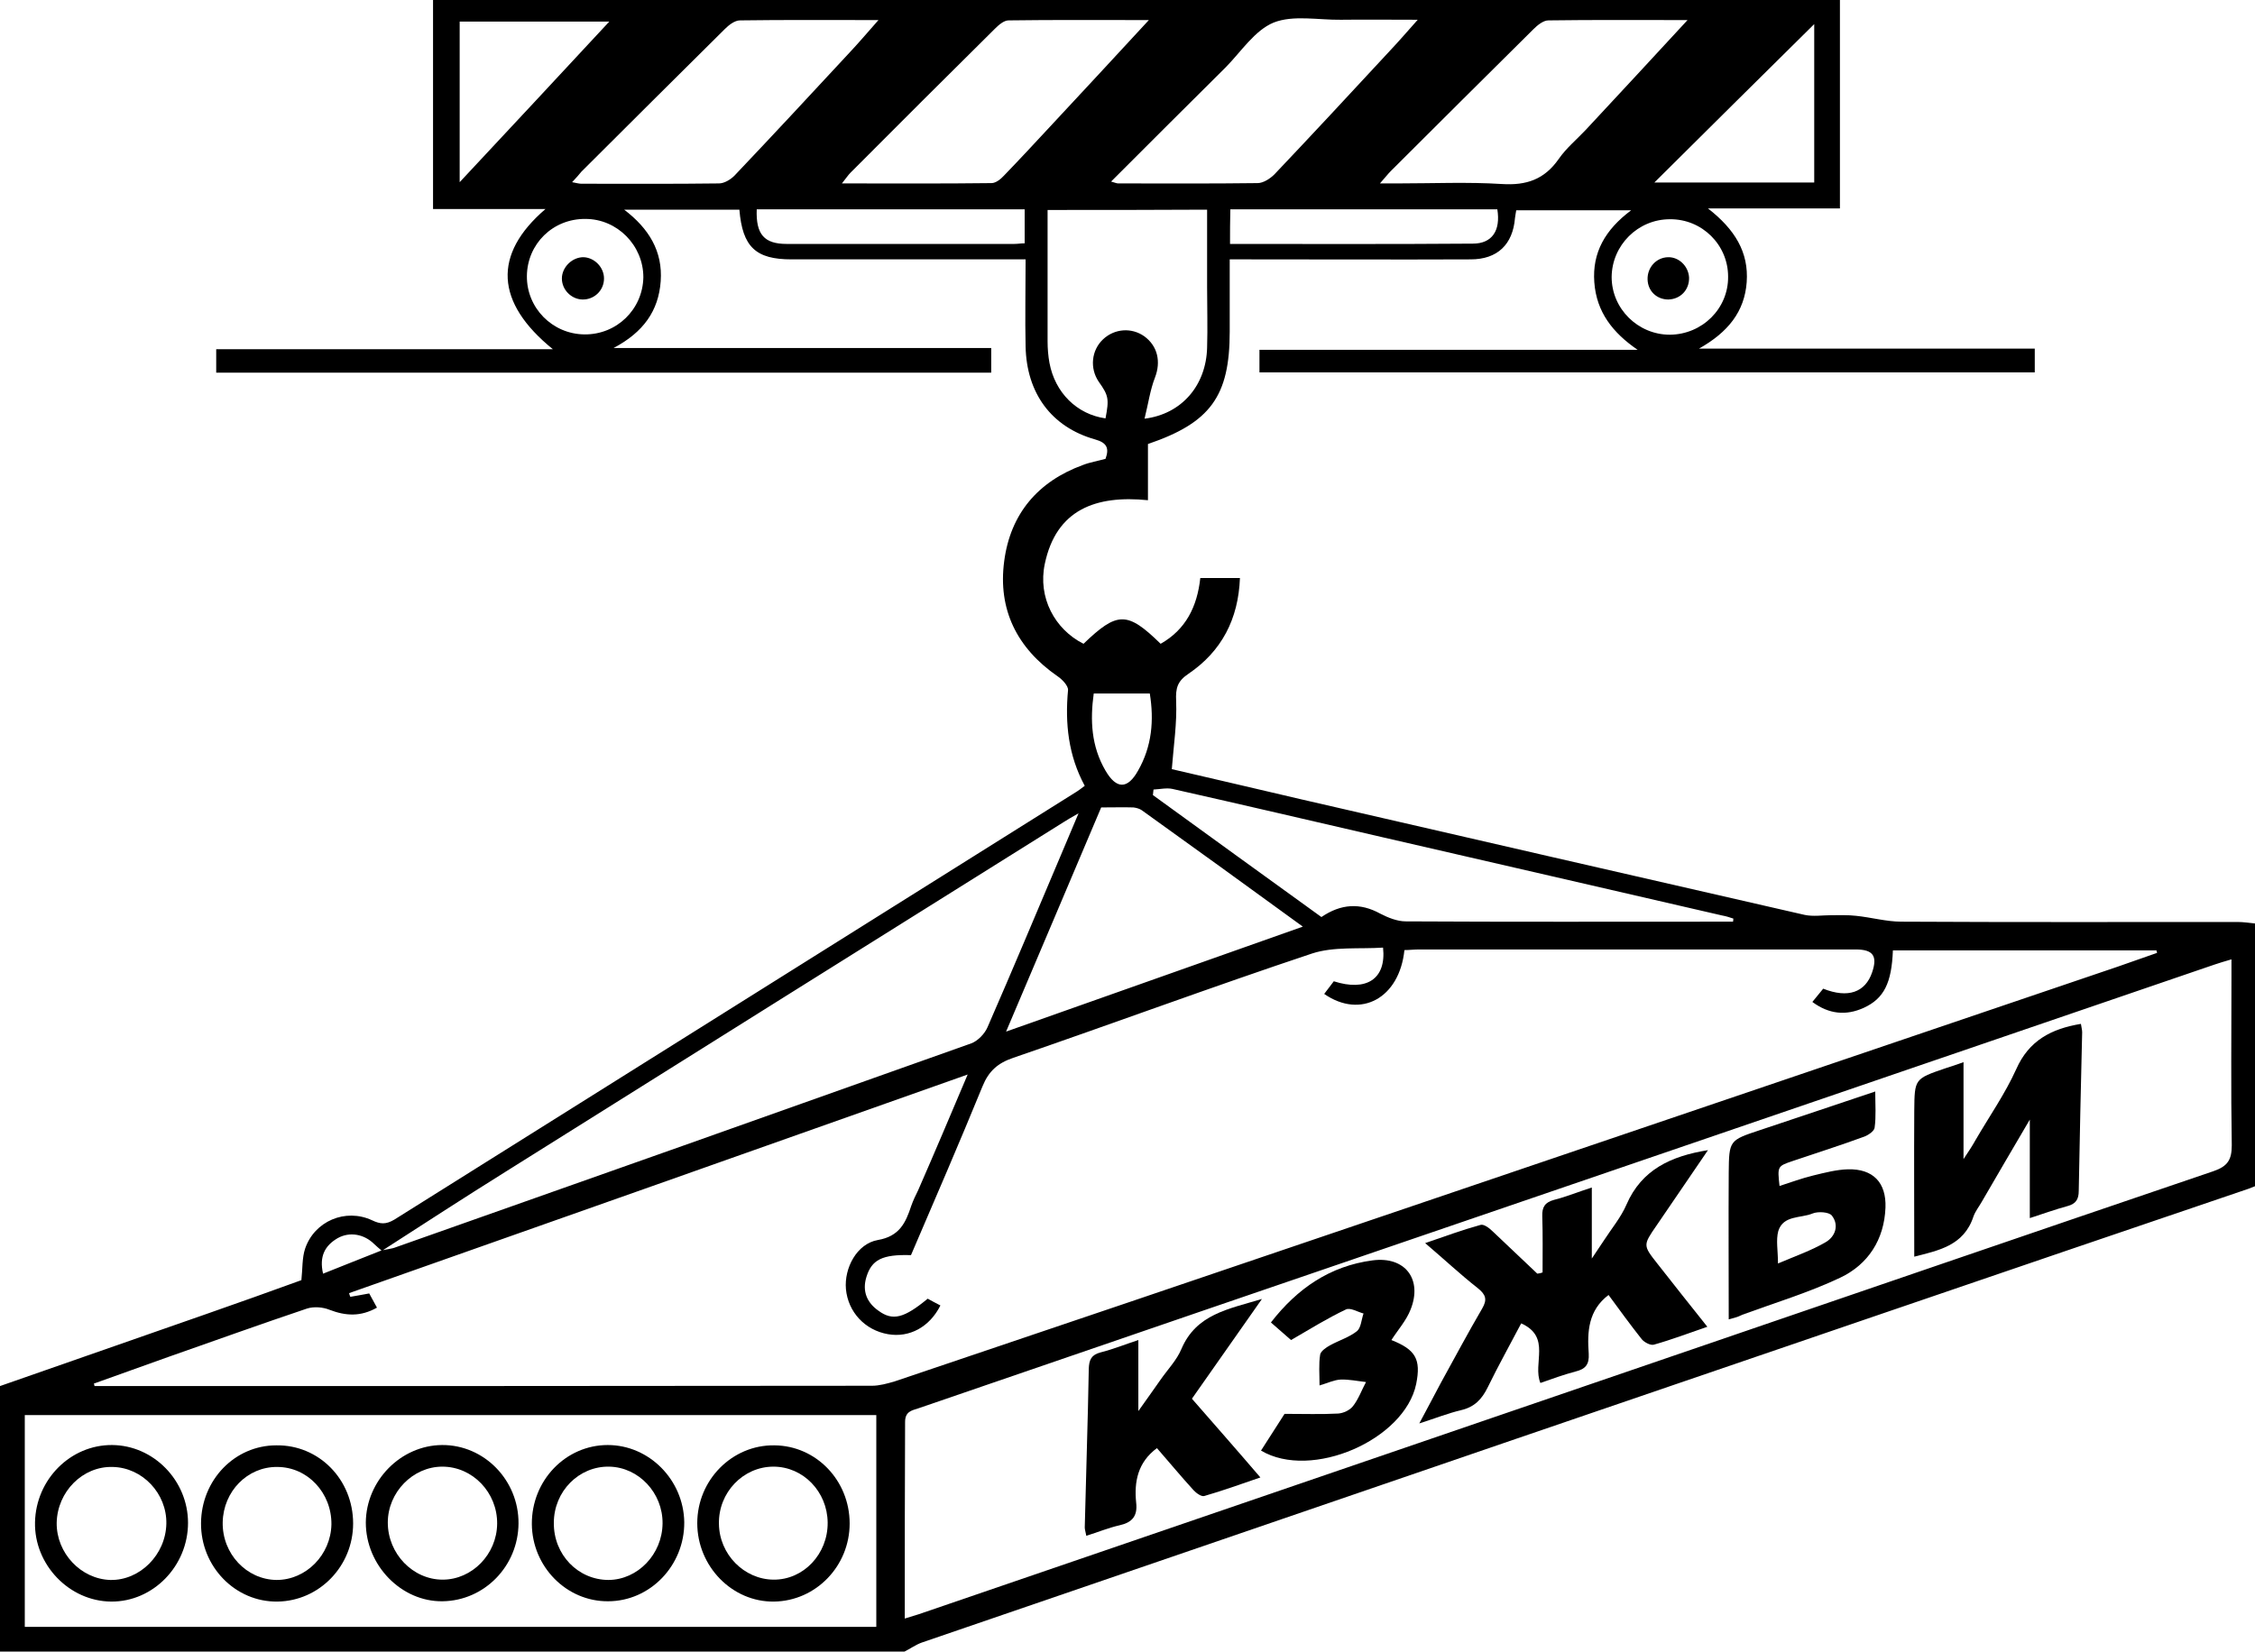 <svg width="116" height="85" viewBox="0 0 116 85" fill="none" xmlns="http://www.w3.org/2000/svg">
<path d="M94.648 0C94.648 3.543 94.648 7.086 94.648 10.725C92.433 10.725 90.282 10.725 87.86 10.725C89.247 11.805 89.964 12.981 89.852 14.522C89.741 16.031 88.896 17.096 87.398 17.938C93.31 17.938 98.966 17.938 104.671 17.938C104.671 18.367 104.671 18.732 104.671 19.161C91.398 19.161 78.125 19.161 64.788 19.161C64.788 18.796 64.788 18.43 64.788 18.001C71.257 18.001 77.758 18.001 84.243 18.001C82.969 17.127 82.124 16.063 82.013 14.522C81.901 12.997 82.57 11.821 83.909 10.82C81.869 10.82 79.957 10.82 77.997 10.82C77.981 10.931 77.95 11.074 77.933 11.217C77.822 12.584 77.025 13.346 75.655 13.346C71.831 13.362 68.007 13.346 64.182 13.346C63.896 13.346 63.609 13.346 63.258 13.346C63.258 14.633 63.258 15.856 63.258 17.064C63.258 20.384 62.27 21.751 59.052 22.847C59.052 23.753 59.052 24.69 59.052 25.739C56.375 25.468 54.335 26.215 53.746 29.012C53.379 30.743 54.255 32.38 55.737 33.127C57.474 31.458 57.984 31.442 59.705 33.127C60.996 32.396 61.585 31.22 61.745 29.742C62.414 29.742 63.067 29.742 63.784 29.742C63.704 31.855 62.844 33.508 61.139 34.668C60.565 35.049 60.47 35.414 60.502 36.066C60.55 37.21 60.374 38.354 60.279 39.577C62.43 40.069 64.692 40.61 66.955 41.134C75.575 43.12 84.212 45.106 92.832 47.076C93.278 47.171 93.756 47.092 94.218 47.092C94.632 47.092 95.063 47.076 95.477 47.124C96.258 47.203 97.038 47.425 97.803 47.425C103.571 47.457 109.324 47.441 115.092 47.441C115.41 47.441 115.713 47.489 116.032 47.521C116.032 52.017 116.032 56.529 116.032 61.026C115.904 61.073 115.793 61.121 115.665 61.169C103.077 65.442 90.537 69.748 77.981 74.038C67.784 77.533 57.586 81.028 47.404 84.524C47.101 84.635 46.814 84.841 46.528 84.984C31.024 84.984 15.504 84.984 0 84.984C0 80.425 0 75.865 0 71.321C3.553 70.082 7.107 68.842 10.644 67.603C12.285 67.031 13.926 66.443 15.504 65.871C15.568 65.284 15.536 64.727 15.695 64.251C16.173 62.837 17.767 62.154 19.137 62.789C19.567 62.996 19.854 63.011 20.284 62.757C31.948 55.433 43.643 48.109 55.307 40.784C55.467 40.689 55.61 40.578 55.801 40.435C54.957 38.878 54.781 37.225 54.941 35.51C54.957 35.287 54.638 34.954 54.399 34.795C52.312 33.349 51.324 31.363 51.658 28.869C51.977 26.438 53.395 24.77 55.706 23.927C56.072 23.784 56.47 23.721 56.869 23.61C57.06 23.085 56.964 22.784 56.327 22.609C54.08 21.973 52.806 20.226 52.758 17.826C52.726 16.381 52.758 14.919 52.758 13.346C52.439 13.346 52.152 13.346 51.865 13.346C48.153 13.346 44.424 13.346 40.712 13.346C38.879 13.346 38.194 12.711 38.035 10.788C36.123 10.788 34.194 10.788 32.107 10.788C33.382 11.757 34.099 12.933 33.987 14.474C33.876 15.999 33.095 17.096 31.565 17.906C38.146 17.906 44.536 17.906 50.989 17.906C50.989 18.367 50.989 18.764 50.989 19.177C37.7 19.177 24.443 19.177 11.122 19.177C11.122 18.78 11.122 18.43 11.122 17.97C16.858 17.97 22.595 17.97 28.442 17.97C25.479 15.57 25.335 13.092 28.06 10.756C26.052 10.756 24.204 10.756 22.276 10.756C22.276 7.07 22.276 3.527 22.276 -0.016C46.416 0 70.54 0 94.648 0ZM19.615 64.346C19.87 64.282 20.141 64.267 20.38 64.171C30.243 60.692 40.106 57.197 49.969 53.685C50.304 53.558 50.654 53.193 50.798 52.859C52.089 49.904 53.331 46.933 54.59 43.962C54.861 43.327 55.132 42.675 55.482 41.849C55.1 42.071 54.893 42.182 54.702 42.31C45.141 48.299 35.565 54.289 26.004 60.295C23.869 61.629 21.766 62.996 19.647 64.362C19.519 64.251 19.376 64.139 19.248 64.013C18.738 63.504 17.99 63.361 17.368 63.711C16.715 64.092 16.412 64.648 16.619 65.538C17.639 65.125 18.627 64.743 19.615 64.346ZM49.778 55.29C39.054 59.087 28.506 62.821 17.958 66.539C17.974 66.602 17.99 66.666 18.021 66.729C18.324 66.682 18.627 66.618 18.993 66.555C19.121 66.793 19.248 67.031 19.392 67.285C18.547 67.762 17.782 67.714 16.954 67.397C16.603 67.254 16.141 67.222 15.791 67.333C13.432 68.127 11.09 68.969 8.732 69.796C7.425 70.256 6.135 70.733 4.828 71.194C4.844 71.241 4.86 71.273 4.86 71.321C4.987 71.321 5.131 71.321 5.258 71.321C18.452 71.321 31.645 71.321 44.854 71.305C45.237 71.305 45.635 71.194 46.018 71.082C54.08 68.366 62.127 65.633 70.174 62.9C83.096 58.515 96.003 54.13 108.925 49.745C109.61 49.507 110.296 49.269 110.965 49.03C110.949 48.983 110.933 48.951 110.933 48.903C106.408 48.903 101.882 48.903 97.373 48.903C97.309 50.587 96.911 51.382 95.875 51.858C94.967 52.271 94.091 52.192 93.23 51.556C93.437 51.302 93.613 51.08 93.788 50.873C95.063 51.382 95.955 51.064 96.305 50.031C96.592 49.189 96.353 48.855 95.461 48.855C87.972 48.855 80.483 48.855 72.994 48.855C72.739 48.855 72.484 48.887 72.245 48.887C71.99 51.366 69.998 52.446 68.118 51.143C68.293 50.921 68.453 50.698 68.612 50.492C70.285 51.032 71.321 50.381 71.146 48.76C69.935 48.84 68.612 48.697 67.497 49.062C62.35 50.778 57.251 52.669 52.12 54.432C51.324 54.702 50.861 55.115 50.543 55.894C49.348 58.817 48.089 61.725 46.862 64.584C45.38 64.537 44.839 64.823 44.568 65.712C44.344 66.443 44.599 67.031 45.189 67.444C45.922 67.984 46.511 67.826 47.722 66.825C47.93 66.936 48.153 67.063 48.376 67.174C47.818 68.286 46.782 68.842 45.683 68.652C44.488 68.445 43.627 67.508 43.516 66.332C43.42 65.252 44.074 63.997 45.157 63.806C46.273 63.615 46.591 62.916 46.878 62.042C46.974 61.772 47.101 61.502 47.229 61.248C48.057 59.357 48.87 57.435 49.778 55.29ZM46.543 83.284C46.862 83.189 47.053 83.126 47.26 83.062C60.215 78.629 73.169 74.181 86.124 69.748C95.365 66.586 104.607 63.409 113.865 60.263C114.598 60.009 114.805 59.675 114.805 58.928C114.757 56.037 114.789 53.161 114.789 50.27C114.789 49.999 114.789 49.713 114.789 49.364C114.407 49.475 114.152 49.554 113.913 49.634C96.592 55.56 79.288 61.486 61.968 67.412C57.06 69.097 52.152 70.781 47.245 72.465C46.91 72.576 46.559 72.624 46.559 73.164C46.543 76.5 46.543 79.837 46.543 83.284ZM45.078 72.814C30.434 72.814 15.87 72.814 1.275 72.814C1.275 76.469 1.275 80.075 1.275 83.713C15.902 83.713 30.482 83.713 45.078 83.713C45.078 80.059 45.078 76.469 45.078 72.814ZM51.754 53.082C56.948 51.239 61.92 49.491 67.019 47.68C64.182 45.614 61.458 43.644 58.733 41.69C58.621 41.611 58.446 41.563 58.303 41.547C57.793 41.531 57.267 41.547 56.646 41.547C55.068 45.265 53.459 49.078 51.754 53.082ZM89.151 47.425C89.151 47.378 89.167 47.314 89.167 47.267C88.976 47.203 88.785 47.14 88.593 47.108C82.761 45.757 76.93 44.423 71.082 43.072C67.497 42.246 63.911 41.404 60.31 40.594C60.008 40.53 59.673 40.61 59.339 40.626C59.322 40.721 59.322 40.816 59.307 40.911C62.191 43.009 65.075 45.09 67.975 47.187C68.979 46.504 69.966 46.441 71.002 47.012C71.401 47.219 71.879 47.41 72.309 47.41C77.679 47.441 83.032 47.425 88.402 47.425C88.657 47.425 88.912 47.425 89.151 47.425ZM53.889 10.804C53.889 13.092 53.889 15.332 53.889 17.572C53.889 17.938 53.921 18.319 53.985 18.669C54.271 20.21 55.403 21.322 56.869 21.528C57.06 20.527 57.028 20.353 56.518 19.638C56.056 18.954 56.136 18.033 56.741 17.461C57.331 16.905 58.207 16.841 58.86 17.302C59.562 17.811 59.721 18.621 59.418 19.415C59.163 20.067 59.068 20.782 58.876 21.544C60.804 21.306 62.047 19.812 62.095 17.89C62.127 16.857 62.095 15.825 62.095 14.792C62.095 13.473 62.095 12.155 62.095 10.788C59.339 10.804 56.661 10.804 53.889 10.804ZM29.43 9.374C29.669 9.422 29.797 9.454 29.908 9.454C32.267 9.454 34.625 9.469 36.983 9.438C37.254 9.438 37.572 9.247 37.78 9.04C39.771 6.943 41.731 4.83 43.691 2.717C44.169 2.209 44.615 1.684 45.189 1.033C42.671 1.033 40.361 1.017 38.066 1.049C37.796 1.049 37.493 1.287 37.286 1.494C34.816 3.94 32.362 6.387 29.908 8.834C29.781 8.993 29.653 9.136 29.43 9.374ZM59.099 1.033C56.534 1.033 54.208 1.017 51.881 1.049C51.642 1.049 51.371 1.287 51.18 1.478C48.694 3.94 46.225 6.403 43.755 8.882C43.627 9.009 43.516 9.183 43.309 9.438C45.97 9.438 48.487 9.454 51.005 9.422C51.228 9.422 51.483 9.215 51.642 9.04C52.455 8.198 53.236 7.356 54.032 6.498C55.658 4.751 57.299 2.987 59.099 1.033ZM57.156 9.342C57.379 9.406 57.442 9.438 57.522 9.438C59.912 9.438 62.302 9.454 64.692 9.422C64.979 9.422 65.33 9.199 65.553 8.977C67.529 6.896 69.472 4.798 71.416 2.701C71.894 2.193 72.341 1.684 72.93 1.017C71.464 1.017 70.221 1.001 68.979 1.017C67.815 1.033 66.525 0.763 65.521 1.16C64.549 1.557 63.848 2.654 63.051 3.464C61.091 5.402 59.163 7.34 57.156 9.342ZM86.809 1.033C84.259 1.033 81.949 1.017 79.654 1.049C79.383 1.049 79.081 1.303 78.874 1.51C76.42 3.94 73.982 6.371 71.544 8.802C71.385 8.961 71.257 9.136 70.986 9.438C71.416 9.438 71.671 9.438 71.926 9.438C73.711 9.438 75.496 9.358 77.264 9.469C78.523 9.549 79.447 9.231 80.18 8.183C80.563 7.626 81.12 7.166 81.582 6.673C83.271 4.862 84.96 3.035 86.809 1.033ZM85.104 9.39C87.797 9.39 90.569 9.39 93.326 9.39C93.326 6.594 93.326 3.861 93.326 1.24C90.601 3.94 87.844 6.657 85.104 9.39ZM23.646 9.374C26.259 6.578 28.761 3.893 31.342 1.112C28.649 1.112 26.164 1.112 23.646 1.112C23.646 3.845 23.646 6.514 23.646 9.374ZM88.896 14.236C88.896 12.599 87.558 11.265 85.901 11.281C84.259 11.281 82.921 12.615 82.905 14.252C82.905 15.888 84.259 17.223 85.901 17.223C87.574 17.207 88.912 15.872 88.896 14.236ZM30.115 11.265C28.442 11.249 27.12 12.552 27.104 14.204C27.088 15.841 28.41 17.191 30.068 17.207C31.725 17.223 33.063 15.92 33.095 14.268C33.095 12.631 31.757 11.265 30.115 11.265ZM38.927 10.772C38.879 12.059 39.309 12.552 40.472 12.552C44.376 12.552 48.264 12.552 52.168 12.552C52.343 12.552 52.519 12.52 52.71 12.52C52.71 11.9 52.71 11.344 52.71 10.772C48.089 10.772 43.532 10.772 38.927 10.772ZM63.274 12.552C67.497 12.552 71.624 12.568 75.766 12.536C76.754 12.536 77.201 11.868 77.025 10.772C72.468 10.772 67.895 10.772 63.29 10.772C63.274 11.376 63.274 11.916 63.274 12.552ZM59.147 35.684C58.127 35.684 57.219 35.684 56.263 35.684C56.072 37.067 56.136 38.401 56.869 39.656C57.426 40.61 58 40.626 58.542 39.656C59.259 38.401 59.37 37.067 59.147 35.684Z" fill="black"/>
<path d="M79.352 65.474C79.352 64.505 79.368 63.535 79.336 62.582C79.32 62.106 79.479 61.867 79.941 61.74C80.578 61.581 81.184 61.327 81.885 61.105C81.885 62.296 81.885 63.392 81.885 64.759C82.172 64.33 82.331 64.092 82.49 63.853C82.889 63.234 83.383 62.646 83.67 61.978C84.45 60.183 85.964 59.484 87.86 59.182C86.952 60.501 86.092 61.788 85.215 63.059C84.514 64.076 84.514 64.076 85.263 65.029C86.092 66.094 86.936 67.142 87.828 68.27C86.856 68.604 85.98 68.937 85.072 69.192C84.897 69.239 84.578 69.064 84.45 68.906C83.861 68.159 83.303 67.396 82.746 66.634C81.694 67.428 81.646 68.54 81.726 69.652C81.758 70.208 81.566 70.447 81.04 70.574C80.435 70.733 79.829 70.955 79.24 71.162C78.826 70.161 79.814 68.794 78.252 68.095C77.678 69.192 77.073 70.272 76.531 71.384C76.228 72.004 75.846 72.401 75.161 72.56C74.492 72.719 73.854 72.973 73.01 73.243C73.44 72.449 73.775 71.797 74.125 71.146C74.826 69.875 75.511 68.588 76.244 67.333C76.515 66.872 76.436 66.618 76.021 66.284C75.129 65.585 74.3 64.806 73.312 63.965C74.332 63.615 75.24 63.281 76.165 63.027C76.34 62.979 76.627 63.202 76.802 63.377C77.567 64.092 78.316 64.822 79.081 65.537C79.208 65.522 79.272 65.506 79.352 65.474Z" fill="black"/>
<path d="M98.472 64.663C98.472 62.121 98.457 59.643 98.472 57.148C98.488 55.512 98.488 55.512 100.066 54.972C100.369 54.877 100.655 54.781 101.006 54.654C101.006 56.291 101.006 57.864 101.006 59.643C101.293 59.214 101.468 58.944 101.627 58.658C102.328 57.45 103.141 56.291 103.715 55.02C104.368 53.542 105.515 52.938 107.045 52.684C107.061 52.827 107.109 52.97 107.109 53.113C107.045 55.83 106.981 58.563 106.933 61.279C106.933 61.724 106.774 61.947 106.36 62.058C105.722 62.233 105.101 62.455 104.416 62.678C104.416 61.009 104.416 59.42 104.416 57.609C103.524 59.119 102.743 60.469 101.946 61.836C101.803 62.09 101.611 62.328 101.516 62.598C101.022 64.107 99.699 64.346 98.472 64.663Z" fill="black"/>
<path d="M88.928 67.889C88.928 65.363 88.912 62.852 88.928 60.342C88.944 58.674 88.96 58.674 90.537 58.15C92.481 57.498 94.441 56.847 96.465 56.163C96.465 56.847 96.513 57.45 96.433 58.022C96.417 58.197 96.114 58.404 95.907 58.483C94.696 58.928 93.453 59.325 92.226 59.738C91.43 60.008 91.43 60.008 91.541 61.025C92.131 60.835 92.688 60.628 93.278 60.485C93.868 60.342 94.473 60.183 95.063 60.167C96.353 60.136 97.038 60.85 96.991 62.137C96.927 63.79 96.098 65.061 94.664 65.744C93.055 66.507 91.318 67.031 89.629 67.65C89.39 67.778 89.103 67.841 88.928 67.889ZM91.462 65.013C92.354 64.632 93.182 64.346 93.915 63.917C94.409 63.631 94.617 63.043 94.234 62.55C94.091 62.36 93.517 62.328 93.246 62.439C92.641 62.694 91.732 62.519 91.477 63.345C91.35 63.822 91.462 64.346 91.462 65.013Z" fill="black"/>
<path d="M64.915 66.84C63.657 68.635 62.494 70.288 61.314 71.972C62.478 73.306 63.625 74.609 64.836 76.023C63.816 76.373 62.892 76.707 61.952 76.977C61.808 77.024 61.538 76.834 61.394 76.675C60.757 75.976 60.151 75.245 59.514 74.514C58.526 75.245 58.335 76.246 58.446 77.326C58.526 78.009 58.239 78.343 57.586 78.486C57.028 78.613 56.486 78.835 55.881 79.026C55.849 78.835 55.801 78.708 55.801 78.597C55.865 75.88 55.961 73.148 56.008 70.431C56.024 69.97 56.136 69.716 56.614 69.589C57.251 69.43 57.873 69.176 58.558 68.953C58.558 70.129 58.558 71.241 58.558 72.607C59.036 71.94 59.37 71.463 59.705 70.987C60.072 70.463 60.534 69.986 60.773 69.414C61.538 67.619 63.179 67.364 64.915 66.84Z" fill="black"/>
<path d="M64.868 74.641C65.314 73.942 65.744 73.275 66.079 72.751C67.082 72.751 67.959 72.782 68.835 72.735C69.106 72.719 69.441 72.56 69.6 72.353C69.887 71.988 70.046 71.527 70.269 71.114C69.839 71.066 69.393 70.971 68.963 70.987C68.628 71.003 68.309 71.162 67.879 71.289C67.879 70.717 67.831 70.192 67.911 69.7C67.943 69.525 68.214 69.335 68.421 69.223C68.883 68.969 69.409 68.81 69.807 68.493C70.014 68.318 70.03 67.905 70.142 67.587C69.839 67.507 69.457 67.269 69.234 67.38C68.293 67.825 67.401 68.381 66.413 68.953C66.158 68.731 65.792 68.413 65.378 68.048C66.732 66.3 68.421 65.14 70.604 64.854C72.277 64.632 73.185 65.823 72.564 67.38C72.341 67.952 71.91 68.429 71.576 68.953C72.819 69.446 73.106 69.938 72.851 71.209C72.261 74.085 67.465 76.182 64.868 74.641Z" fill="black"/>
<path d="M18.165 78.391C18.165 80.583 16.428 82.379 14.277 82.41C12.11 82.442 10.325 80.615 10.341 78.375C10.357 76.15 12.078 74.371 14.213 74.371C16.412 74.339 18.165 76.135 18.165 78.391ZM11.456 78.327C11.424 79.948 12.683 81.282 14.229 81.298C15.743 81.298 17.017 80.011 17.049 78.438C17.065 76.818 15.822 75.483 14.261 75.483C12.731 75.467 11.488 76.738 11.456 78.327Z" fill="black"/>
<path d="M5.768 74.355C7.903 74.371 9.672 76.182 9.672 78.359C9.672 80.583 7.872 82.426 5.721 82.41C3.553 82.394 1.753 80.504 1.801 78.327C1.849 76.119 3.633 74.339 5.768 74.355ZM8.557 78.406C8.589 76.85 7.33 75.515 5.8 75.483C4.255 75.436 2.948 76.754 2.916 78.359C2.9 79.916 4.159 81.25 5.673 81.298C7.202 81.33 8.525 79.995 8.557 78.406Z" fill="black"/>
<path d="M22.738 74.355C24.905 74.339 26.689 76.166 26.673 78.391C26.657 80.583 24.921 82.363 22.77 82.394C20.65 82.426 18.818 80.551 18.818 78.343C18.834 76.182 20.618 74.371 22.738 74.355ZM25.574 78.406C25.59 76.802 24.315 75.467 22.754 75.467C21.24 75.467 19.949 76.786 19.949 78.343C19.949 79.948 21.24 81.282 22.77 81.282C24.283 81.282 25.558 79.979 25.574 78.406Z" fill="black"/>
<path d="M27.359 78.422C27.343 76.182 29.096 74.355 31.263 74.355C33.398 74.355 35.167 76.15 35.199 78.327C35.215 80.551 33.446 82.394 31.279 82.394C29.144 82.41 27.375 80.615 27.359 78.422ZM34.083 78.391C34.099 76.818 32.856 75.499 31.343 75.467C29.781 75.436 28.49 76.738 28.49 78.359C28.474 79.995 29.733 81.298 31.311 81.298C32.808 81.282 34.067 79.979 34.083 78.391Z" fill="black"/>
<path d="M43.707 78.391C43.707 80.583 41.97 82.379 39.819 82.41C37.668 82.442 35.868 80.599 35.868 78.375C35.868 76.15 37.668 74.339 39.835 74.371C41.986 74.387 43.707 76.182 43.707 78.391ZM42.576 78.343C42.56 76.754 41.317 75.467 39.787 75.467C38.226 75.467 36.951 76.802 36.983 78.406C36.999 79.979 38.274 81.266 39.787 81.282C41.333 81.298 42.592 79.963 42.576 78.343Z" fill="black"/>
<path d="M85.821 15.411C85.231 15.411 84.769 14.982 84.753 14.379C84.737 13.759 85.2 13.25 85.805 13.235C86.363 13.219 86.857 13.695 86.888 14.283C86.904 14.919 86.442 15.395 85.821 15.411Z" fill="black"/>
<path d="M31.071 14.331C31.071 14.95 30.561 15.427 29.956 15.411C29.382 15.395 28.904 14.903 28.904 14.331C28.904 13.743 29.446 13.219 30.036 13.235C30.593 13.266 31.071 13.759 31.071 14.331Z" fill="black"/>
</svg>
